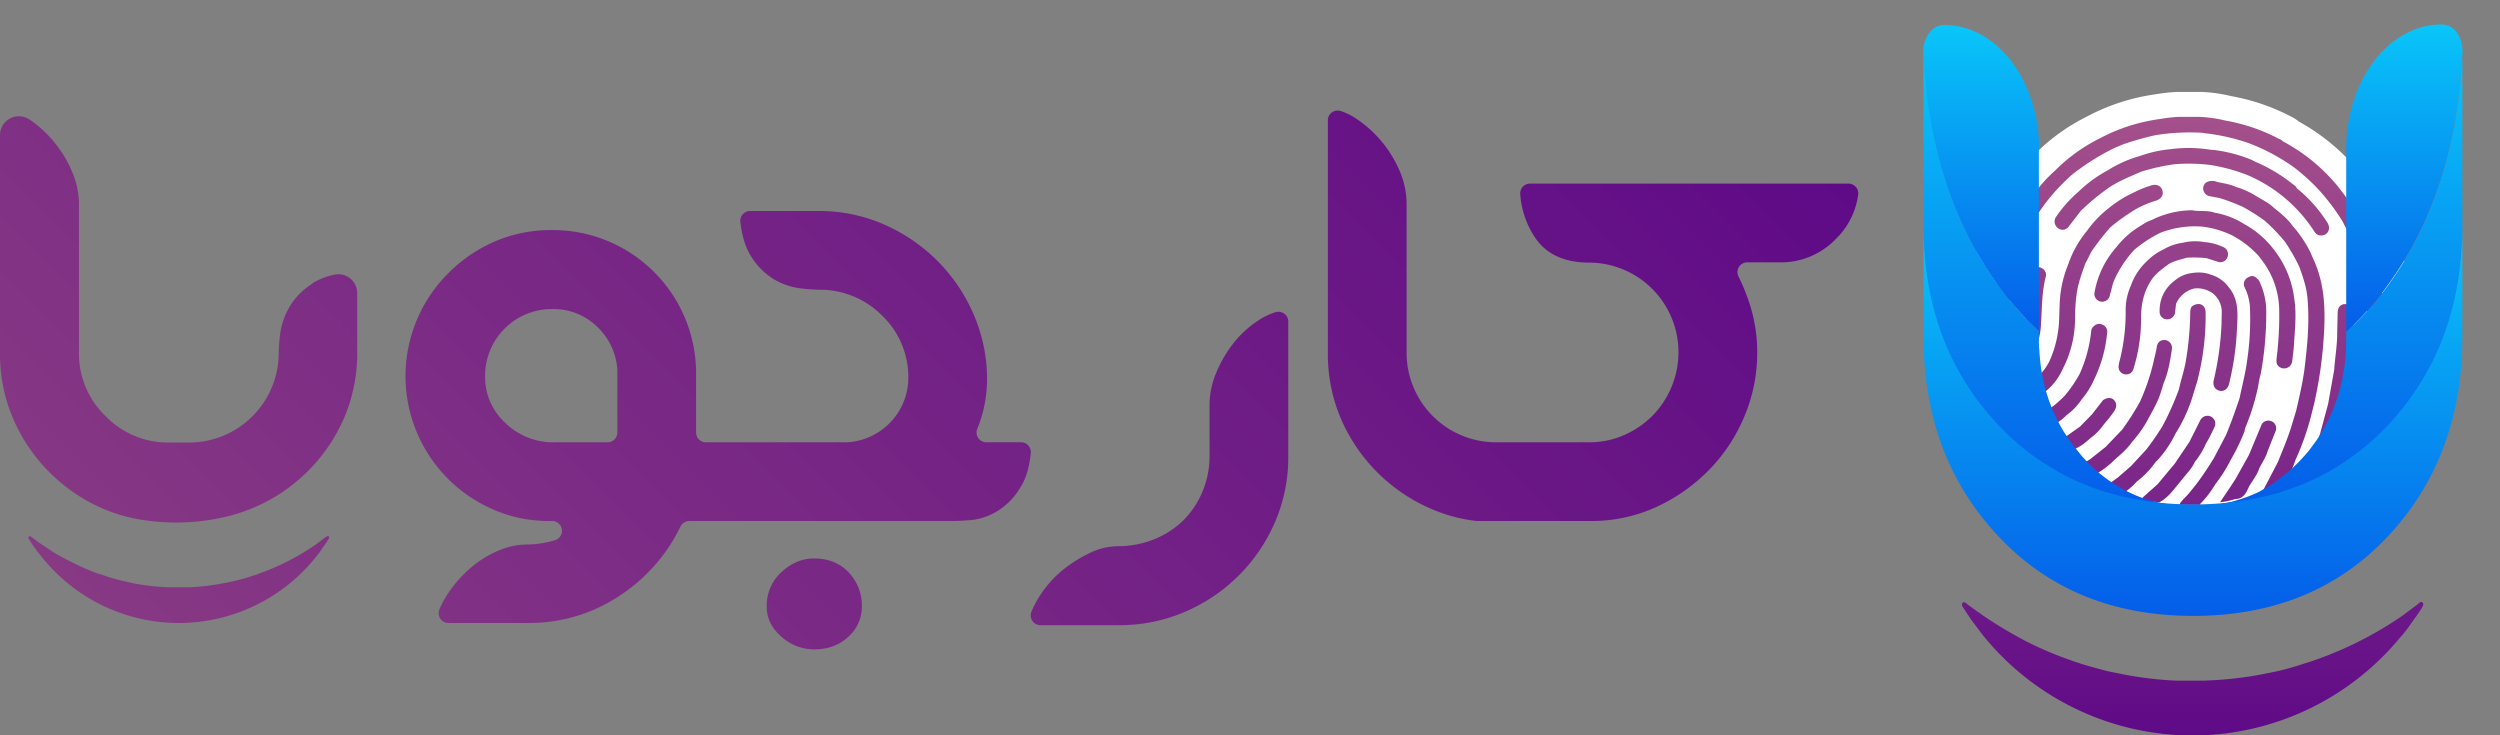 <svg xmlns="http://www.w3.org/2000/svg" xmlns:xlink="http://www.w3.org/1999/xlink" viewBox="0 0 1022.5 300.8"><rect x="0" y="0" width="1022.5" height="300.8" fill="#808080" stroke="none"/><defs><linearGradient id="b" x1="130.1" x2="577.1" y1="341.5" y2="-105.5" gradientUnits="userSpaceOnUse"><stop offset="0" stop-color="#873984"></stop><stop offset="1" stop-color="#5f0a87"></stop></linearGradient><linearGradient id="c" x1="896.9" x2="896.9" y1="300.8" y2="47.9" gradientUnits="userSpaceOnUse"><stop offset="0" stop-color="#5f0a87"></stop><stop offset="1" stop-color="#a4508b"></stop></linearGradient><linearGradient id="a" x1="983.3" x2="983.3" y1="10" y2="135.7" gradientUnits="userSpaceOnUse"><stop offset="0" stop-color="#09c6f9"></stop><stop offset="1" stop-color="#045de9"></stop></linearGradient><linearGradient id="d" x1="810.3" x2="810.3" y1="10.3" y2="135.4" xlink:href="#a"></linearGradient><linearGradient id="e" x1="952" x2="952" y1="20.9" y2="207.2" xlink:href="#a"></linearGradient><linearGradient id="f" x1="841.8" x2="841.8" y1="21.1" y2="207.2" xlink:href="#a"></linearGradient><linearGradient id="g" x1="911.8" x2="913.3" y1="1.1" y2="88.7" xlink:href="#a"></linearGradient><linearGradient id="h" x1="896.9" x2="896.9" y1="92.2" y2="251.9" xlink:href="#a"></linearGradient></defs><g style="isolation:isolate"><path fill="url(#b)" d="M134.5 220.2v.1c-.8 1.2-1.5 2.4-2.4 3.5l-.9 1.4-.4.6-2.4 3a71.9 71.9 0 01-54.3 26h-2a71.8 71.8 0 01-54.2-26l-2.4-3-.5-.6c-.3-.5-.6-1-1-1.3l-2.3-3.6a.4.4 0 010-.1.6.6 0 01.3-.9.6.6 0 01.5.1l.6.4 3.1 2.3.9.6 4.2 2.8c1 .7 4 2.4 7.8 4.3a95 95 0 009.9 4.4l.5.2 3.5 1.1.5.2q3.6 1.2 7.3 2l3.9.9a95.1 95.1 0 0014.3 1.6H77.2a95.4 95.4 0 0014.4-1.7 82.2 82.2 0 0011.1-2.8l.6-.2c1.1-.3 2.3-.7 3.4-1.2l.6-.2a94 94 0 009.9-4.3 103.9 103.9 0 0012-7.1l.8-.6 3-2.3.7-.4a.6.6 0 01.6-.1.6.6 0 01.2.9zM127.8 116a27.9 27.9 0 00-9.5 9.7 29.7 29.7 0 00-3.7 10.8 72.1 72.1 0 00-.6 7.6A36.7 36.7 0 0177.2 181H69A35.5 35.5 0 0143 170a35.3 35.3 0 01-10.7-26V83.3a33.8 33.8 0 00-2.7-12.8 47.7 47.7 0 00-7.3-12.2A48 48 0 0012 48.8h-.1A7.7 7.7 0 000 55.1v89.3a66.8 66.8 0 005.4 26.9A70.5 70.5 0 0042 208a67 67 0 0018.1 4.9 88.2 88.2 0 0035.2-2.3 74.9 74.9 0 008.5-3 70.1 70.1 0 0037-36.8 67 67 0 005.3-26.9v-24a7.7 7.7 0 00-9.1-7.6 27.4 27.4 0 00-9.3 3.6zm289.8 64.9h-14.1a4 4 0 01-3.8-5.5 54 54 0 004-20.5v-1.3a67.2 67.2 0 00-6-26.2 70.3 70.3 0 00-14.9-21.3 71.4 71.4 0 00-21.7-14.5 65.9 65.9 0 00-26.4-5.3h-27.9a4 4 0 00-4 4.4q1 8.8 4.3 14a28.3 28.3 0 009.4 9.5 27.8 27.8 0 0010.6 3.7 72 72 0 007.6.6 35.8 35.8 0 0126 10.5 34.8 34.8 0 0110.8 25.9 26.3 26.3 0 01-7.5 18 26.6 26.6 0 01-17.5 8 2.8 2.8 0 01-.4 0h-57.3a4 4 0 01-4.1-4.1v-23.6a58.6 58.6 0 00-59-59.1 57.8 57.8 0 00-23.4 4.7 60.5 60.5 0 00-19 13 59.4 59.4 0 0018.7 96.7 56.4 56.4 0 0011.2 3.5 62.5 62.5 0 0012 1.1 4 4 0 011.2 8 39.8 39.8 0 01-11.1 1.6 29.3 29.3 0 00-11.4 2.5 41.8 41.8 0 00-11.1 6.8 51.2 51.2 0 00-9.4 10.5 37.2 37.2 0 00-3.7 6.8 4 4 0 003.8 5.5h32.2a66.6 66.6 0 0038.4-11.6 70.5 70.5 0 0024.2-27.8 4 4 0 013.6-2.3h107.8q2.5 0 7.6-.4a25 25 0 0010.5-3.6 27.8 27.8 0 009.5-9.7c2.3-3.5 3.7-8.2 4.3-14.1a4 4 0 00-4-4.4zm-165.1-4a4 4 0 01-4.1 4h-23a28 28 0 01-19-8.2 25.3 25.3 0 01-8-18.9 27.3 27.3 0 0127.4-27.4 25.6 25.6 0 0118.3 7.1 26.6 26.6 0 018.4 17.7v.4zm269.2-49.2a4 4 0 015.2 4v55a67 67 0 01-5.4 26.8 70.1 70.1 0 01-37 36.8 67.5 67.5 0 01-26.7 5.4h-32a4 4 0 01-3.9-5.6 38.5 38.5 0 013.5-6.6 45 45 0 019.3-10.4 54.8 54.8 0 0111.2-7 26.7 26.7 0 0111.1-2.7 39.7 39.7 0 0014.7-2.7 36.7 36.7 0 0012-7.6 35.2 35.2 0 008-11.8 37 37 0 003-14.7v-21a34 34 0 012.6-12.8 50.6 50.6 0 017-12.2 42.6 42.6 0 0110.3-9.5 28 28 0 017-3.4zM756 75.1a4 4 0 014 4.5 31 31 0 01-9.2 18.2 31 31 0 01-22.7 9.5h-13.4a4 4 0 00-3.6 5.9 82.3 82.3 0 014.6 11.4 64 64 0 013 19.5 66.8 66.8 0 01-5.5 26.8 69.4 69.4 0 01-14.6 21.7 72.5 72.5 0 01-21.7 15 63.8 63.8 0 01-26.5 5.5H604a64.9 64.9 0 01-18.7-5 70.5 70.5 0 01-36.8-36.7 66.8 66.8 0 01-5.4-27v-95a4 4 0 015.2-4 25.8 25.8 0 016.8 3.4 48.6 48.6 0 0117.6 21.7 34.2 34.2 0 012.6 12.8v60.9a36.6 36.6 0 0036.8 36.7h38a34.7 34.7 0 0014-2.9 37.3 37.3 0 0011.6-7.8 37.2 37.2 0 0010.8-26 36.7 36.7 0 00-36.8-36.8h-.8q-14.1-.4-20.7-9.7a36.3 36.3 0 01-6.4-18.1 4 4 0 014-4.5zM332.9 228.4q8.7 0 14.1 5.6a19.6 19.6 0 015.5 14.2 16.3 16.3 0 01-5.5 12.2q-5.4 5.2-14.2 5.2a19.9 19.9 0 01-13.2-5.2q-6-5.2-6-12.2a18.5 18.5 0 016-14.2q6.1-5.6 13.3-5.6z"></path><path fill="#fff" d="M985.9 121.3v14.4a11.4 11.4 0 01-.8 4 19.4 19.4 0 00-.3 2.1c-.1 1-.2 2.2-.5 3.4a92.8 92.8 0 01-8.5 24.6 21.2 21.2 0 01-1.5 2.5.7.7 0 000 .1 11.8 11.8 0 01-5 3.8 10.7 10.7 0 01-1.4.6l-1.3 4.5-.2 1a13.9 13.9 0 01-3 5.3 22.8 22.8 0 01-4.8 5.4l-.6.5a26.3 26.3 0 01-7.9 6.1 11 11 0 01-3.8 1.1l-.2.5-.1.1a14.5 14.5 0 01-7.5 6.5 44.3 44.3 0 01-6.7 3.4l-1.3.6a11.3 11.3 0 01-4.6 1 10 10 0 01-1.2 0 15.4 15.4 0 01-8 3.6 39.3 39.3 0 01-5.9 1.2l-1 .1a11.6 11.6 0 01-1.7.1 11.4 11.4 0 00-8.3 1.2h-8.5a11.3 11.3 0 00-8-1 31 31 0 01-7.4-1l-1.2-.3h-.1a12.8 12.8 0 01-5.4-2.5 10.6 10.6 0 01-1.1 0 13 13 0 01-5.5-1.2 32.2 32.2 0 01-4.2-1.7l-.7-.3a12.8 12.8 0 01-4.4-3.3 14.4 14.4 0 01-7.3-3.1 36 36 0 00-1.3-.9l-1-.5a12.8 12.8 0 01-4.2-4.4 13.2 13.2 0 01-5-3h-.1l-3.5-3.4a12.8 12.8 0 01-3.1-4.7 11.9 11.9 0 01-3.9-3.3c-1.2-1.5-2.4-3.1-3.6-5a12.2 12.2 0 01-1.7-4 12.5 12.5 0 01-3.4-4l-.3-.7a45 45 0 01-1-2 16.1 16.1 0 01-2-6.6 13.3 13.3 0 01-3-5.4v-.4l-.1-.2-.4-1.3a15 15 0 01-1-7 12.8 12.8 0 01-2-6l-.5-5.7a11.2 11.2 0 01-.7-3.8v-7.8a11.4 11.4 0 01.5-3.3A90.8 90.8 0 01816 83.8a17.8 17.8 0 011-1.6 56 56 0 015.7-8.6l.7-1a70.4 70.4 0 019.3-10 80 80 0 0120.6-14.8 84.2 84.2 0 0128.1-9.2 73 73 0 019-1H900.5a61.4 61.4 0 0112 1.7 85.3 85.3 0 0124.6 8.4 15.2 15.2 0 013.1 2 86 86 0 0124.3 20l1.8 2.4.5.6a88.9 88.9 0 0118.5 45 11.1 11.1 0 01.6 3.5z"></path><path fill="url(#c)" d="M891.4 197.4c-2.5 3-4.7 6.2-8.2 8a30.8 30.8 0 01-6.2-1c-1-.2-1-.6-.3-1.2l5.8-5.2 7-8.4 6-8.9 4.5-9a5.6 5.6 0 01.8-.9 3.2 3.2 0 015 3.7 70.7 70.7 0 01-3.6 7 32.3 32.3 0 01-4.5 7.4c-1.2 2.6-3.2 4.7-5 6.9zm14-41.8c-.4 1.9.3 3.4 1.8 4a3 3 0 004-1.4 4.2 4.2 0 00.6-1.7 113.8 113.8 0 003.1-21.6c.3-6.1 1-12.4-3.5-17.6a13.7 13.7 0 00-7.3-5c-2.6-1-5.2-1-7.8-.6a13.3 13.3 0 00-7 3.2 14.9 14.9 0 00-6 12.6 3 3 0 003 3.1 3.2 3.2 0 003.3-2.8l.4-3.5a10.8 10.8 0 017.4-6.3 11 11 0 017.4 1.8 9.7 9.7 0 013.9 7.5l-.1 5.3a123.4 123.4 0 01-3.2 23zm-61.7-4.8a45 45 0 005-20.7c0-3.2.2-6.4.6-9.6.6-4.6 2.2-8.8 3.7-13 1-1.6 1.6-3.3 2.6-4.9a98.4 98.4 0 017.5-9.6 81 81 0 0110.7-7.6A42 42 0 01882 82c2-.7 3-2.4 2.4-4.2s-2.3-2.6-4.4-2a43.2 43.2 0 00-7 2.8 47 47 0 00-10.6 6.6 43.5 43.5 0 00-8.8 9.2 43.4 43.4 0 00-7.8 14 46.1 46.1 0 00-3.4 16.4c-.2 3.5-.1 7-.6 10.4a45 45 0 01-3.7 12.8 26.6 26.6 0 01-7.7 8.8l-5 2c-2.6 1.1-2.6 1.1-1.3 3.7l1.2 2.4c.3.5.6.8 1.3.5 1.9-1 4-1.4 5.9-2.6a24.6 24.6 0 0011.2-12zm75.5-79.2a60.8 60.8 0 0127.5 23.3 3 3 0 002.8 1.4c2.7-.1 4-2.9 2.3-5.4a58.4 58.4 0 00-12.5-14c-.2-.7-.8-1-1.2-1.3a65 65 0 00-15.6-9.4l-1.8-.9a58.3 58.3 0 00-15.6-4 5.8 5.8 0 00-.6 0 57.3 57.3 0 00-16.7-.3 52.4 52.4 0 00-12.6 2.8 51 51 0 00-13.2 5.9 53.4 53.4 0 00-12 8.8 52.3 52.3 0 00-9 10.1 3.3 3.3 0 00.6 4.6 3 3 0 004.4-.4l5-6.5a91.7 91.7 0 0112.5-10.2l1.9-1.1c3.3-1.8 6.9-3.3 10.4-4.8a82.4 82.4 0 0113.4-3 70.8 70.8 0 0115 .3 74 74 0 0115 4.1zM918 176.2l.3-1.2a91.3 91.3 0 005.3-17.1 49.1 49.1 0 011.1-5.3 138.4 138.4 0 002.2-25.4 28.4 28.4 0 00-2.5-11.4 4 4 0 00-1.4-2c-1.2-1.3-2.6-1-3.8-.2a3 3 0 00-1.1 4 22.2 22.2 0 012.1 7.5A116.7 116.7 0 01919 148c-.7 5-2 9.9-3 14.8-1.7 5.1-3.5 10.2-5.6 15.2l-5 9.5c-2.3 3.7-4.7 7.4-7.4 10.9l-2.5 3.1c-1.3 1.7-3.2 3-4.2 5h8.5v-.3a42.1 42.1 0 006.3-8.2 59 59 0 006.2-9.8 84.3 84.3 0 005.8-12zm12.7.2a3.1 3.1 0 00-1.4-4 3.3 3.3 0 00-4.2 1l-5.3 12.7-5.3 9.5c-2 3.2-4.2 6.4-6.5 9.8a28.6 28.6 0 006.2-1.3c3.3 0 4.5-2.5 5.6-5 1.4-2.5 3.4-4.8 4.3-7.7 1.2-2.3 2.7-4.5 3.4-7l3.2-8zm2.8-25.8a3.3 3.3 0 004-2.8c.3-2.6.7-5.3.8-8 .4-6 1-12 0-18a40 40 0 00-7.6-18.8 38.3 38.3 0 00-12.9-11.4 32.7 32.7 0 00-12-4.6c-3-1.1-6.2-.4-9.2-1A37.6 37.6 0 00880 90a15 15 0 00-3.9 2 36.2 36.2 0 00-10.6 9.2 37.8 37.8 0 00-8.9 18.8 3.2 3.2 0 006.2 1.3l1.3-5a23.1 23.1 0 011.3-3.2 47 47 0 017.5-10.9 52 52 0 0110.7-7 39 39 0 0117.2-2.5 38.5 38.5 0 0111.6 3.3 39.8 39.8 0 0111.5 8.8l.8 1.1a34.2 34.2 0 017.5 21.4 140.4 140.4 0 01-1 18.7c-.4 2.8.1 3.8 2.3 4.7zm13.1 14a174.6 174.6 0 004-30c.5-10.2-.3-20-4.7-29.2l-.9-2.1a48.5 48.5 0 00-7.4-11c-2.1-3-5-5.2-7.8-7.5-2.2-2.1-5-3.3-7.5-4.9a31.7 31.7 0 00-7.7-3.4c-2.5-1.2-5.2-1.5-7.8-2.1a4.8 4.8 0 00-2.1-.4c-2 0-3.4 1-3.6 2.8a3.3 3.3 0 003 3.5l3.7.7a78.8 78.8 0 019.5 3.6 79 79 0 019 5.7 76 76 0 018.2 8.5 76 76 0 016 10.5c1.4 4 2.8 8 3.2 12.1 1 10 0 20-1.2 29.8-.8 5.7-2.1 11.3-3.4 16.9l-2.2 7.2c-1.5 4.6-3.4 9.1-5.2 13.6l-6 11.5a41.4 41.4 0 006.8-3.3c1-.8 2.7-.9 3.3-2.2a31 31 0 003-6.7 106.8 106.8 0 007-20.4l.8-3.1zm12-40.2c-1.8.4-2.4 1.7-2.5 3.4l-.2 8.7c0 5-.9 9.8-1.2 14.7a1.9 1.9 0 00-.1.6l-2.4 13.4-3.5 13-3.7 10.2a15 15 0 004.7-3.8c1.5-1.5 3.3-2.6 4.3-4.5.4-.7 1.2-1.2 1.4-2 1-3.6 2-7 2.8-10.7a131.8 131.8 0 002.4-13c.2-1.6.2-3.2.5-4.8a122.7 122.7 0 001.4-21.6c0-2.7-1.1-3.7-4-3.6zm15.5-5A77.6 77.6 0 00958 78.6l-2-2.6a74.5 74.5 0 00-22.3-18.2 3.8 3.8 0 00-1.6-1 73.9 73.9 0 00-22-7.5 52.3 52.3 0 00-10.8-1.5H891a62.5 62.5 0 00-7.7.9 72.8 72.8 0 00-24.7 8 68.8 68.8 0 00-18 13 58.2 58.2 0 00-8 8.7 47.8 47.8 0 00-5.8 8.6 12.6 12.6 0 00-.9 1.3 79.5 79.5 0 00-10 35h-.3v7.8h.3l.9 8.2c0 .5 0 1.1.6 1.3s1.1-.3 1.5-.7a6 6 0 001.3-2.3 27.3 27.3 0 001.4-9.4 80 80 0 01.5-9.6 80.8 80.8 0 014.7-18.6l1.4-3a77.7 77.7 0 0116.5-23 41 41 0 016-5 92.9 92.9 0 0114.6-8.7l3.4-1.4a125 125 0 0112.8-3.6 87 87 0 0119-1l1.4.2a83.6 83.6 0 0117.7 4 81.5 81.5 0 0119 10.2 89.8 89.8 0 019.2 8.3 87.8 87.8 0 0110.4 13.7l1.4 2.8a69.3 69.3 0 017.9 24.7c1.4 12.1.3 24.2-1.3 36.3-.4 3.4-1.1 6.8-1.7 10.4l.6-.3a7.2 7.2 0 00.6-1 80.8 80.8 0 007.5-21.6c.5-2.5.4-5 1.3-7.4v-14.4c-.3-.2-.3-.5-.3-.8zm-71.6-13.8l4.7 1.5a3.1 3.1 0 003.9-2.1 3.2 3.2 0 00-1.9-4 22.3 22.3 0 00-7.7-2 21 21 0 00-8.8.3 20.7 20.7 0 00-7.8 2.7 24 24 0 00-7 5 25 25 0 00-6.4 9.9 24.2 24.2 0 00-2.1 10.5 80.2 80.2 0 01-2.5 20.3 10.6 10.6 0 00-.4 2.3 3 3 0 002.7 3.1 3 3 0 003.4-2.3 68.6 68.6 0 003.1-20.9c0-5.2 1-10.2 3.8-14.7 1.7-3 4.5-4.9 7.2-7 2.3-1.5 5-2 7.7-2.8a48.6 48.6 0 018.1.2zm-73.3 42.7a13.4 13.4 0 003.5-6.3 27.7 27.7 0 002.1-9.9c.4-6.3.3-12.7 1.9-18.8a3 3 0 00-1.4-3.5 3 3 0 00-4 .5 3 3 0 00-1 2l-1.1 6.2c-1 6.8 0 14-2.1 20.7-1.2 2.5-2.2 5-4.6 6.7-5.2 1.8-4.2 1.4-3 5.7l.3.7c.3 1.3 1 1.5 2 .7a13 13 0 003.8-1.5 7.3 7.3 0 003.6-3.2zm22.1 15.2a34.9 34.9 0 005.3-8.5 55.2 55.2 0 005.2-18.7 3 3 0 00-1.7-3.4 3 3 0 00-3.8.6 2.6 2.6 0 00-1 2 56.8 56.8 0 01-4.7 17.4 55 55 0 01-6 8.8 41 41 0 01-7.7 6.4 69.5 69.5 0 01-6.4 2.7c-.5.3-1.3.5-.9 1.2 1 1.5 2 2.9 3.1 4.2.4.5.9.3 1.3.2l3-1.2c2.9-1.5 5.8-2.8 8.1-5.3a25.4 25.4 0 006.2-6.4zm9.3 9.9a52.9 52.9 0 004.1-5.2c1.1-1.7 1.1-3.3 0-4.5s-2.6-1.2-4.5-.1l-4.6 5.9-4.9 5-6.8 4.8-4.9 2.2c-.9.4-1 1-.3 1.6l3.3 3.1a1.2 1.2 0 001.7.3c1.8-.9 3.7-1.5 5.2-3a21.7 21.7 0 005.7-4 25.2 25.2 0 006-6.1zm11 7.8a49.2 49.2 0 006.5-8.9c2-3.8 4.3-7.5 5.6-11.6l1.2-3.9c1.9-4.4 2.7-9.2 3.4-14a3.2 3.2 0 00-2.6-3.7c-2-.2-3.3.8-3.6 2.9s-.9 4-1.3 6a87.2 87.2 0 01-5.5 16.2 103 103 0 01-7.4 11.6l-6.7 7-6.3 5-5 3c-.9.5-1 1 0 1.6l3 2c1.4 1.1 2.6 1.1 3.8-.2a36.4 36.4 0 008-6c2.5-2.2 5-4.3 7-7zm10.1 7.7l1-1a44.6 44.6 0 007.1-10.6 63.7 63.7 0 007.4-16.6l1.4-4.5a106 106 0 003.5-28.3c0-3.2-2.5-4.5-5.3-2.8-1 .8-1 2-1 3.2a124.9 124.9 0 01-2 20.5c-.7 3.5-1.9 7-2.6 10.4a117.7 117.7 0 01-6.7 15c-2 3.3-4.3 6.6-6.7 9.7l-6.3 6.8-5.3 4.6-4 2.9c-.8.5-.7 1 .1 1.3a26 26 0 004.2 1.7c.7.3 1.4.8 2.2.3a25.6 25.6 0 005.2-4.5 38 38 0 007.8-8.1zm109 57.4a1 1 0 00-1 .1l-.9.7h.1l-4.7 3.5-1.3 1a149.9 149.9 0 01-18.4 10.9 145 145 0 01-15.3 6.6l-.8.3a100.4 100.4 0 01-6 2q-5.6 1.9-11.3 3.2l-6 1.2a145.7 145.7 0 01-22 2.5l-1.8.1h-10.8a145.5 145.5 0 01-22.1-2.6l-6-1.2q-5.6-1.4-11.2-3.1l-.8-.3c-1.8-.5-3.5-1.2-5.3-1.8l-.8-.3a146 146 0 01-15.2-6.6 176 176 0 01-18.4-11l-1.3-1a.1.1 0 010 .1l-4.8-3.5h.1l-1-.7a1 1 0 00-.8 0 1 1 0 00-.4 1.2v.2l3.6 5.5 1.5 2 .7.9q1.7 2.4 3.6 4.7a110.3 110.3 0 0083.4 39.9h3a110.3 110.3 0 0083.3-40q2-2.2 3.7-4.6l.7-1 1.4-2c1.3-1.7 2.5-3.5 3.6-5.4v-.2a1 1 0 00-.3-1.3z"></path><path fill="url(#a)" d="M1007.1 20.9v.6q-2.5 56.5-30.4 95a116.5 116.5 0 01-17.1 19.2V60.9c0-28.1 17.5-50.9 39.1-50.9a7.5 7.5 0 015.9 3 12.5 12.5 0 012.5 7.9z"></path><path fill="url(#d)" d="M833.9 60.7v74.7a117.3 117.3 0 01-16.7-18.6q-28-38.5-30.6-95V21a12.5 12.5 0 012.7-7.8 7.5 7.5 0 015.7-3c10.8 0 20.5 5.6 27.5 14.7S834 46.8 834 60.7z"></path><path fill="url(#e)" d="M1007.1 20.9v74.3q-.8 47.7-30.5 79.4a102.7 102.7 0 01-19.2 16.1l-.2.1-4.8 3a78.5 78.5 0 01-10 4.8l-1.2.5-1.3.5-1.5.6a2.6 2.6 0 00-.4.1l-1.3.5-2.9 1-.6.2h-.4c-1.6.6-3.2 1-4.8 1.4l-1.1.3-1.5.4-1.4.3c-2.6.6-5.3 1-8 1.4l-1 .2a136.4 136.4 0 01-16.4 1.1H897h1.7a64.5 64.5 0 0012.2-1.5c1.3-.2 2.7-.6 4-1l1-.3a54.2 54.2 0 007.7-3l1.3-.7 2.6-1.5 1.4-.8q2.1-1.4 4.1-3l3.7-3a68.2 68.2 0 005.9-6l1-1.1.6-.7 2.3-3.1c1-1.3 1.8-2.6 2.7-4l.1-.3a68.5 68.5 0 008.7-22 2 2 0 000-.3 76.4 76.4 0 001.5-11.2l.1-5.3v-2.6a116.5 116.5 0 0017.2-19.1q27.8-38.5 30.4-95v-.7z"></path><path fill="url(#f)" d="M896.9 207.1a131.6 131.6 0 01-18.3-1.1h-.7l-8.3-1.6-1-.3c-.6 0-1-.2-1.6-.3l-1.4-.4-4.5-1.3-.5-.1-.8-.3-1-.3-2-.7-1.8-.6-1.8-.8-3.6-1.5a51.2 51.2 0 01-8-4l-.3-.2a78 78 0 01-4.7-2.8l-.3-.2a102.1 102.1 0 01-19-16q-29.8-31.7-30.6-79.3V21v.7q2.6 56.5 30.6 95a117.3 117.3 0 0016.6 18.6v3c0 1.6 0 3.2.2 4.8a77.5 77.5 0 001.4 11.5l.3 1.3a67.3 67.3 0 008.5 21l.3.4a54.4 54.4 0 005.1 7l.2.3 1.4 1.7a67 67 0 005.9 6q1.8 1.6 3.7 3a53 53 0 005.7 3.8l2.5 1.4 1 .5a52.9 52.9 0 008 3.3 6.8 6.8 0 00.7.2l3.9 1a64.7 64.7 0 0014.2 1.5z"></path><path fill="url(#g)" d="M913 69.8z"></path><path fill="url(#h)" d="M1007.1 92.2v45.5q0 49.2-30.5 81.7T897 251.9q-49 0-79.6-32.5t-30.7-81.7V92.2q0 49.2 30.7 81.7a102.4 102.4 0 0019.3 16l5 3 4.5 2.4 3.5 1.6 3.6 1.5 1.9.8 1.8.6 1.9.7 1.9.6.5.1 5.9 1.7 1.5.3c3 .7 6.2 1.3 9.4 1.8a131.8 131.8 0 0019 1.3h1.6A131.3 131.3 0 00916 205q4.8-.7 9.4-1.8l1.5-.3q3-.7 5.9-1.6l.4-.2 3.5-1.1 1.3-.5.4-.1 1.5-.6 1.3-.5 1.2-.5 1.6-.7a88.8 88.8 0 0013.4-7.2 102 102 0 0019.3-16q30.4-32.6 30.4-81.7z"></path></g></svg>